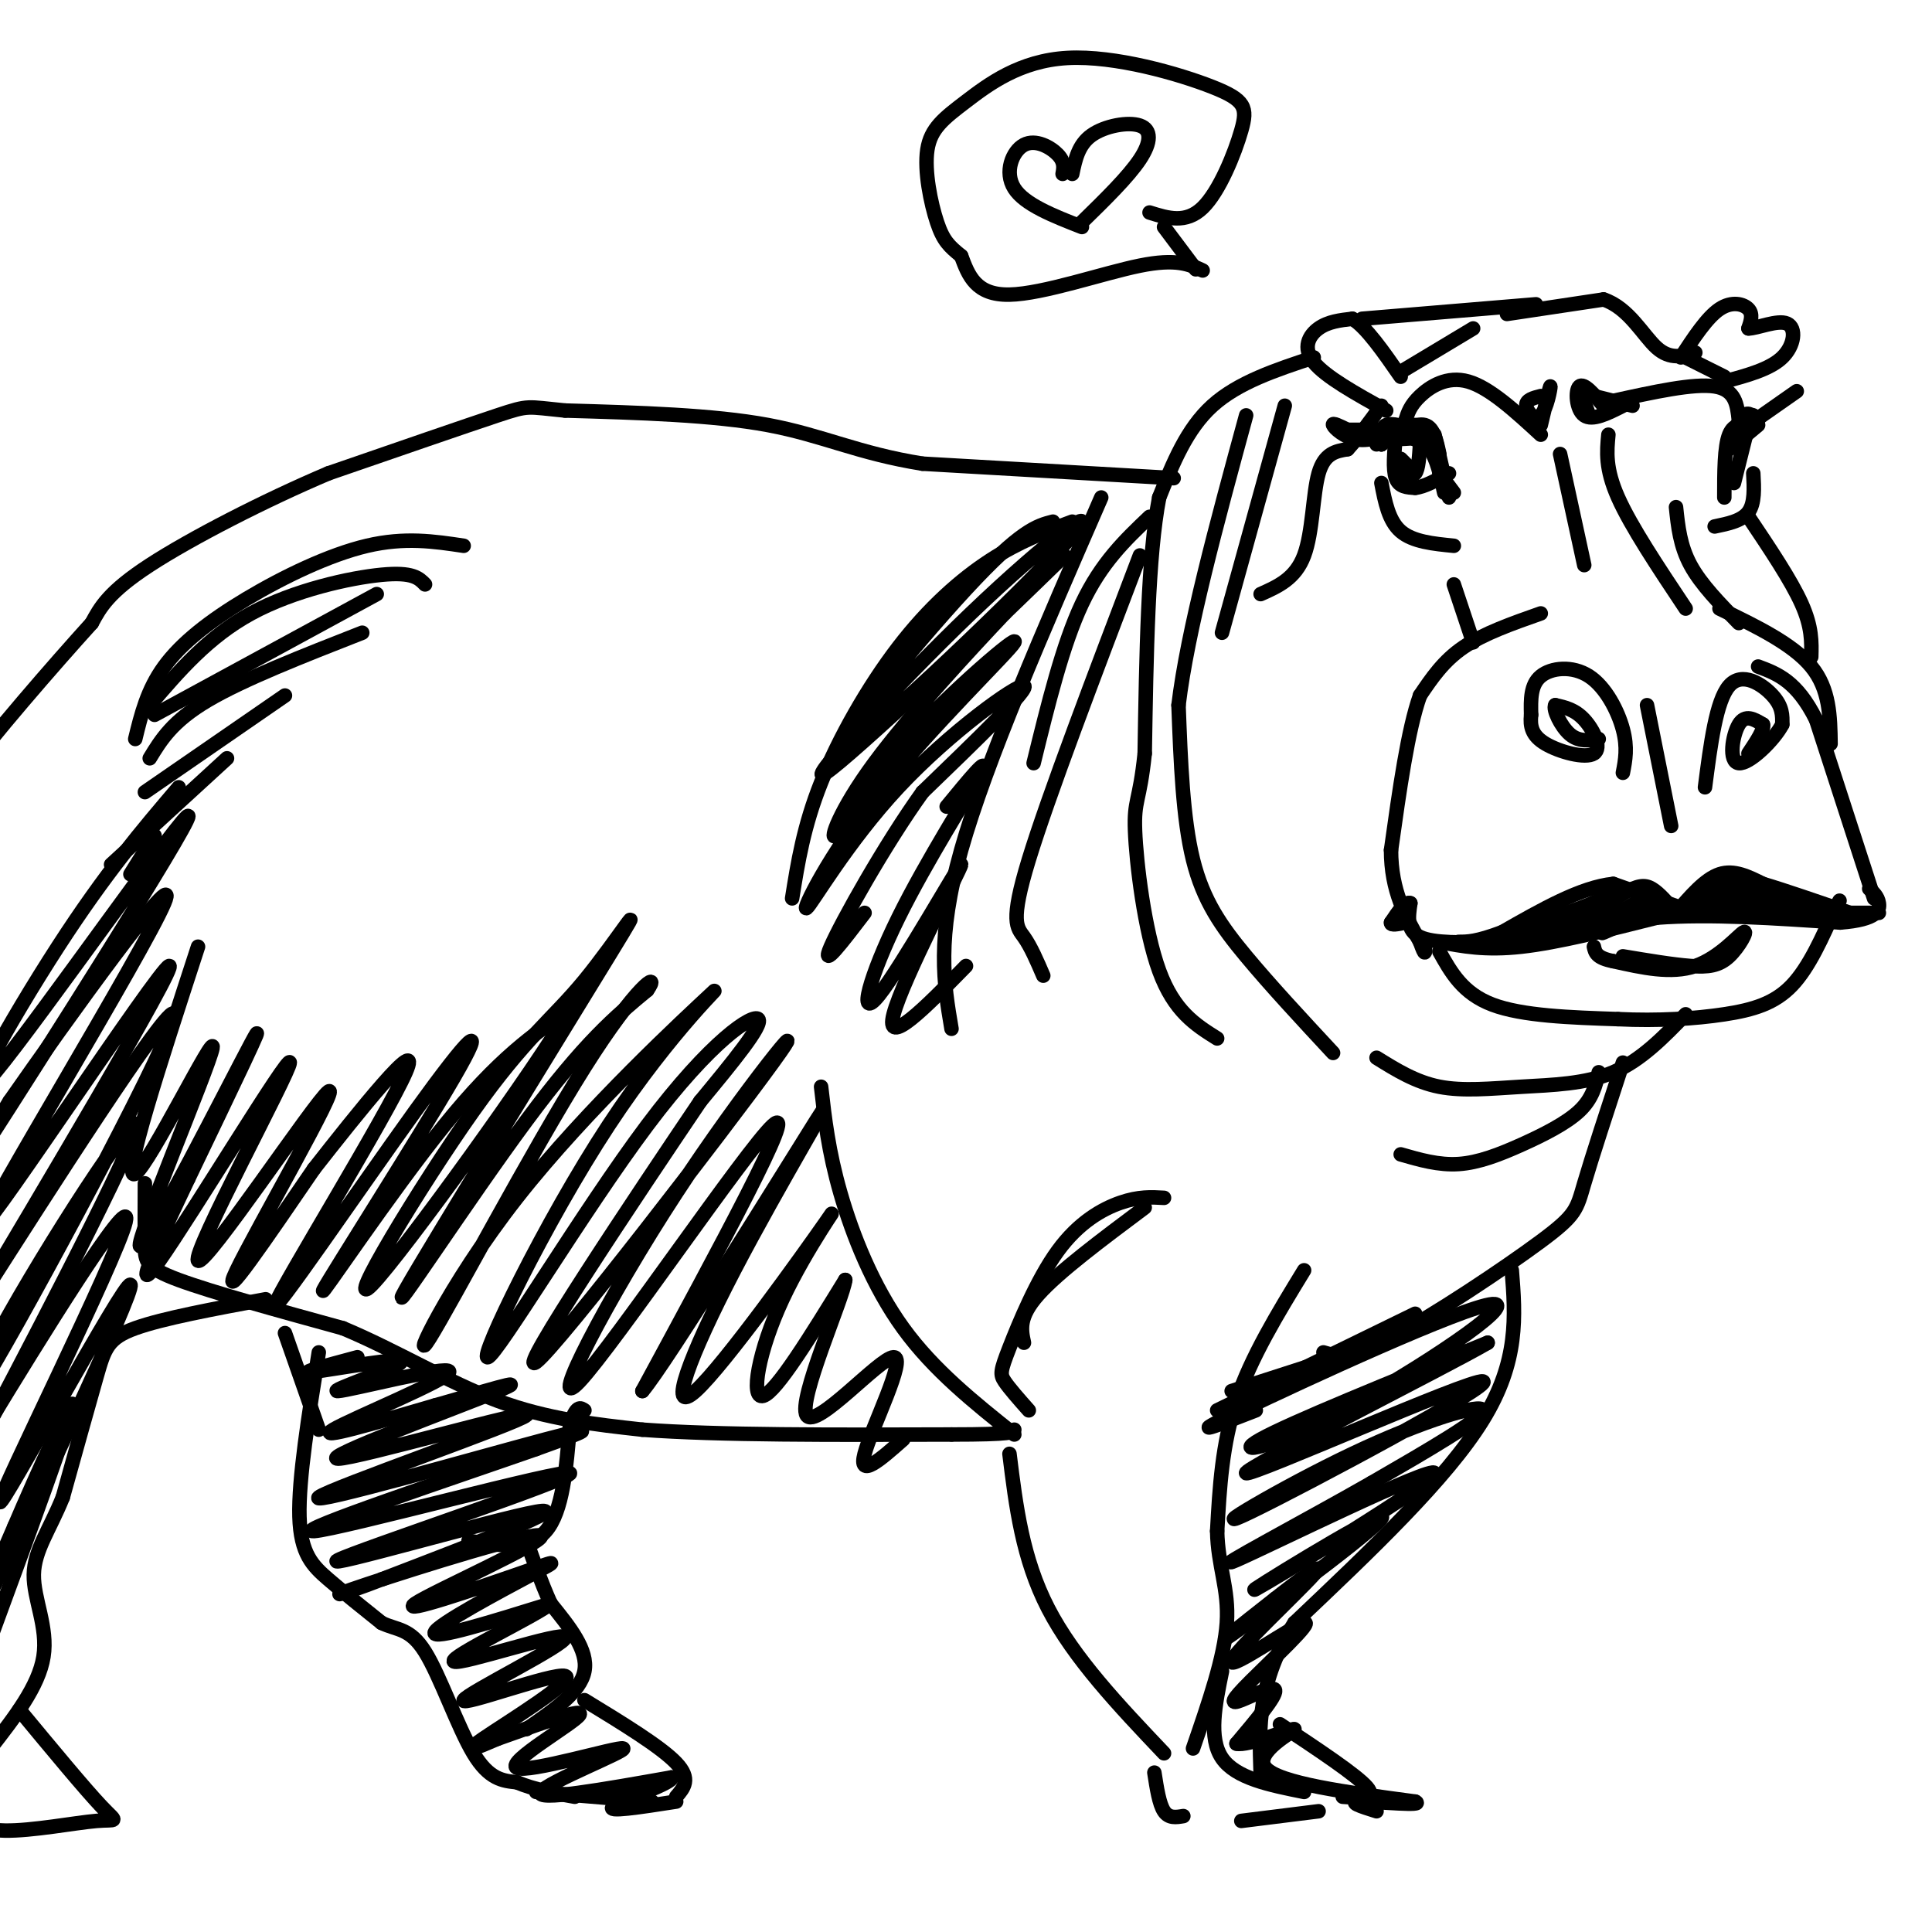 <svg viewBox='0 0 400 400' version='1.1' xmlns='http://www.w3.org/2000/svg' xmlns:xlink='http://www.w3.org/1999/xlink'><g fill='none' stroke='#000000' stroke-width='3' stroke-linecap='round' stroke-linejoin='round'><path d='M299,102c-0.750,-3.500 -1.500,-7.000 -3,-9c-1.500,-2.000 -3.750,-2.500 -6,-3'/><path d='M290,90c-1.667,-0.167 -2.833,0.917 -4,2'/><path d='M296,93c-2.583,-1.917 -5.167,-3.833 -7,-4c-1.833,-0.167 -2.917,1.417 -4,3'/><path d='M287,91c3.083,-1.750 6.167,-3.500 8,-3c1.833,0.500 2.417,3.250 3,6'/><path d='M286,91c4.533,-0.111 9.067,-0.222 10,-1c0.933,-0.778 -1.733,-2.222 -4,-2c-2.267,0.222 -4.133,2.111 -6,4'/><path d='M293,89c-2.417,-0.750 -4.833,-1.500 -6,-1c-1.167,0.500 -1.083,2.250 -1,4'/><path d='M289,90c-0.333,3.583 -0.667,7.167 0,9c0.667,1.833 2.333,1.917 4,2'/><path d='M293,101c1.833,-0.167 4.417,-1.583 7,-3'/><path d='M290,97c1.167,0.917 2.333,1.833 3,1c0.667,-0.833 0.833,-3.417 1,-6'/><path d='M294,92c0.000,-1.167 -0.500,-1.083 -1,-1'/><path d='M290,95c0.000,0.000 2.000,2.000 2,2'/><path d='M290,96c0.000,0.000 2.000,1.000 2,1'/><path d='M295,89c0.000,0.000 -7.000,-1.000 -7,-1'/><path d='M288,88c-0.333,0.000 2.333,0.500 5,1'/><path d='M288,88c0.000,0.000 6.000,1.000 6,1'/><path d='M291,88c0.000,0.000 3.000,1.000 3,1'/><path d='M290,88c0.000,0.000 4.000,1.000 4,1'/><path d='M290,88c0.000,0.000 6.000,1.000 6,1'/><path d='M297,90c0.000,0.000 3.000,13.000 3,13'/><path d='M298,98c0.000,0.000 3.000,4.000 3,4'/><path d='M357,103c0.000,-5.250 0.000,-10.500 1,-13c1.000,-2.500 3.000,-2.250 5,-2'/><path d='M364,88c0.000,0.000 -6.000,5.000 -6,5'/><path d='M364,87c-1.000,-0.917 -2.000,-1.833 -3,-1c-1.000,0.833 -2.000,3.417 -3,6'/><path d='M363,86c0.000,0.000 -5.000,6.000 -5,6'/><path d='M362,88c0.000,0.000 -3.000,12.000 -3,12'/><path d='M363,98c0.167,3.083 0.333,6.167 -1,8c-1.333,1.833 -4.167,2.417 -7,3'/><path d='M360,87c-0.333,-3.167 -0.667,-6.333 -5,-7c-4.333,-0.667 -12.667,1.167 -21,3'/><path d='M291,87c0.489,-1.533 0.978,-3.067 3,-5c2.022,-1.933 5.578,-4.267 10,-3c4.422,1.267 9.711,6.133 15,11'/><path d='M286,100c0.750,3.917 1.500,7.833 4,10c2.500,2.167 6.750,2.583 11,3'/><path d='M333,90c-0.333,3.500 -0.667,7.000 2,13c2.667,6.000 8.333,14.500 14,23'/><path d='M323,94c0.000,0.000 5.000,23.000 5,23'/><path d='M336,160c0.506,-2.607 1.012,-5.214 0,-9c-1.012,-3.786 -3.542,-8.750 -7,-11c-3.458,-2.250 -7.845,-1.786 -10,0c-2.155,1.786 -2.077,4.893 -2,8'/><path d='M317,148c-0.249,2.373 0.129,4.306 3,6c2.871,1.694 8.234,3.148 10,2c1.766,-1.148 -0.067,-4.900 -2,-7c-1.933,-2.100 -3.967,-2.550 -6,-3'/><path d='M322,146c-0.533,0.822 1.133,4.378 3,6c1.867,1.622 3.933,1.311 6,1'/><path d='M353,163c1.156,-8.956 2.311,-17.911 5,-21c2.689,-3.089 6.911,-0.311 9,2c2.089,2.311 2.044,4.156 2,6'/><path d='M369,150c-1.667,3.214 -6.833,8.250 -9,8c-2.167,-0.250 -1.333,-5.786 0,-8c1.333,-2.214 3.167,-1.107 5,0'/><path d='M365,150c0.333,1.000 -1.333,3.500 -3,6'/><path d='M341,146c0.000,0.000 5.000,25.000 5,25'/><path d='M319,127c-5.917,2.083 -11.833,4.167 -16,7c-4.167,2.833 -6.583,6.417 -9,10'/><path d='M294,144c-2.500,7.000 -4.250,19.500 -6,32'/><path d='M288,176c0.000,8.500 3.000,13.750 6,19'/><path d='M294,195c1.167,3.333 1.083,2.167 1,1'/><path d='M298,195c4.750,0.917 9.500,1.833 17,1c7.500,-0.833 17.750,-3.417 28,-6'/><path d='M343,190c11.000,-0.833 24.500,0.083 38,1'/><path d='M381,191c7.778,-0.600 8.222,-2.600 8,-4c-0.222,-1.400 -1.111,-2.200 -2,-3'/><path d='M388,186c0.000,0.000 -12.000,-37.000 -12,-37'/><path d='M376,149c-4.000,-8.000 -8.000,-9.500 -12,-11'/><path d='M356,126c7.583,3.667 15.167,7.333 19,12c3.833,4.667 3.917,10.333 4,16'/><path d='M362,107c4.417,6.583 8.833,13.167 11,18c2.167,4.833 2.083,7.917 2,11'/><path d='M347,105c0.417,4.000 0.833,8.000 3,12c2.167,4.000 6.083,8.000 10,12'/><path d='M301,121c0.000,0.000 4.000,12.000 4,12'/><path d='M298,197c2.417,4.333 4.833,8.667 11,11c6.167,2.333 16.083,2.667 26,3'/><path d='M335,211c8.274,0.405 15.958,-0.083 22,-1c6.042,-0.917 10.440,-2.262 14,-6c3.560,-3.738 6.280,-9.869 9,-16'/><path d='M380,188c1.500,-2.667 0.750,-1.333 0,0'/><path d='M349,210c-4.619,4.768 -9.238,9.536 -15,12c-5.762,2.464 -12.667,2.625 -19,3c-6.333,0.375 -12.095,0.964 -17,0c-4.905,-0.964 -8.952,-3.482 -13,-6'/><path d='M331,222c-0.649,2.720 -1.298,5.440 -4,8c-2.702,2.560 -7.458,4.958 -12,7c-4.542,2.042 -8.869,3.726 -13,4c-4.131,0.274 -8.065,-0.863 -12,-2'/><path d='M336,220c-3.202,9.786 -6.405,19.571 -8,25c-1.595,5.429 -1.583,6.500 -9,12c-7.417,5.500 -22.262,15.429 -31,20c-8.738,4.571 -11.369,3.786 -14,3'/><path d='M276,218c-6.444,-6.933 -12.889,-13.867 -18,-20c-5.111,-6.133 -8.889,-11.467 -11,-20c-2.111,-8.533 -2.556,-20.267 -3,-32'/><path d='M244,146c1.833,-15.333 7.917,-37.667 14,-60'/><path d='M253,131c0.000,0.000 13.000,-47.000 13,-47'/><path d='M261,123c3.600,-1.600 7.200,-3.200 9,-8c1.800,-4.800 1.800,-12.800 3,-17c1.200,-4.200 3.600,-4.600 6,-5'/><path d='M279,93c2.167,-2.333 4.583,-5.667 7,-9'/><path d='M287,85c-6.289,-3.489 -12.578,-6.978 -15,-10c-2.422,-3.022 -0.978,-5.578 1,-7c1.978,-1.422 4.489,-1.711 7,-2'/><path d='M280,66c2.833,1.667 6.417,6.833 10,12'/><path d='M290,77c0.000,0.000 15.000,-9.000 15,-9'/><path d='M312,65c0.000,0.000 20.000,-3.000 20,-3'/><path d='M332,62c5.200,1.711 8.200,7.489 11,10c2.800,2.511 5.400,1.756 8,1'/><path d='M348,74c2.711,-4.133 5.422,-8.267 8,-10c2.578,-1.733 5.022,-1.067 6,0c0.978,1.067 0.489,2.533 0,4'/><path d='M362,68c1.726,0.036 6.042,-1.875 8,-1c1.958,0.875 1.560,4.536 -1,7c-2.560,2.464 -7.280,3.732 -12,5'/><path d='M349,74c0.000,0.000 8.000,4.000 8,4'/><path d='M318,63c0.000,0.000 -36.000,3.000 -36,3'/><path d='M272,74c-7.833,2.583 -15.667,5.167 -21,10c-5.333,4.833 -8.167,11.917 -11,19'/><path d='M240,103c-2.333,12.000 -2.667,32.500 -3,53'/><path d='M237,156c-1.071,10.262 -2.250,9.417 -2,16c0.250,6.583 1.929,20.595 5,29c3.071,8.405 7.536,11.202 12,14'/><path d='M238,107c-5.000,4.750 -10.000,9.500 -14,18c-4.000,8.500 -7.000,20.750 -10,33'/><path d='M236,115c-9.511,25.000 -19.022,50.000 -23,63c-3.978,13.000 -2.422,14.000 -1,16c1.422,2.000 2.711,5.000 4,8'/><path d='M243,99c0.000,0.000 -52.000,-3.000 -52,-3'/><path d='M191,96c-13.333,-2.111 -20.667,-5.889 -32,-8c-11.333,-2.111 -26.667,-2.556 -42,-3'/><path d='M117,85c-8.089,-0.778 -7.311,-1.222 -14,1c-6.689,2.222 -20.844,7.111 -35,12'/><path d='M68,98c-13.133,5.556 -28.467,13.444 -37,19c-8.533,5.556 -10.267,8.778 -12,12'/><path d='M19,129c-7.733,8.533 -21.067,23.867 -27,32c-5.933,8.133 -4.467,9.067 -3,10'/><path d='M96,113c-6.095,-0.917 -12.190,-1.833 -20,0c-7.810,1.833 -17.333,6.417 -25,11c-7.667,4.583 -13.476,9.167 -17,14c-3.524,4.833 -4.762,9.917 -6,15'/><path d='M88,121c-1.267,-1.311 -2.533,-2.622 -9,-2c-6.467,0.622 -18.133,3.178 -27,8c-8.867,4.822 -14.933,11.911 -21,19'/><path d='M78,123c0.000,0.000 -46.000,25.000 -46,25'/><path d='M75,131c-12.333,4.833 -24.667,9.667 -32,14c-7.333,4.333 -9.667,8.167 -12,12'/><path d='M59,144c0.000,0.000 -29.000,20.000 -29,20'/><path d='M47,157c0.000,0.000 -24.000,22.000 -24,22'/><path d='M32,173c0.000,0.000 -5.000,8.000 -5,8'/><path d='M228,103c-11.917,27.333 -23.833,54.667 -29,73c-5.167,18.333 -3.583,27.667 -2,37'/><path d='M222,108c-5.476,2.036 -10.952,4.071 -17,8c-6.048,3.929 -12.667,9.750 -19,18c-6.333,8.250 -12.381,18.929 -16,28c-3.619,9.071 -4.810,16.536 -6,24'/><path d='M218,108c-3.310,0.849 -6.620,1.699 -18,14c-11.380,12.301 -30.830,36.055 -25,33c5.830,-3.055 36.941,-32.918 46,-43c9.059,-10.082 -3.933,-0.383 -20,15c-16.067,15.383 -35.210,36.449 -30,33c5.210,-3.449 34.774,-31.414 45,-41c10.226,-9.586 1.113,-0.793 -8,8'/><path d='M208,127c-6.747,7.138 -19.613,20.982 -27,31c-7.387,10.018 -9.295,16.209 -8,15c1.295,-1.209 5.794,-9.820 15,-20c9.206,-10.180 23.120,-21.931 22,-20c-1.120,1.931 -17.275,17.542 -28,31c-10.725,13.458 -16.019,24.762 -15,24c1.019,-0.762 8.351,-13.590 19,-25c10.649,-11.410 24.614,-21.403 26,-21c1.386,0.403 -9.807,11.201 -21,22'/><path d='M191,164c-7.800,10.844 -16.800,26.956 -19,32c-2.200,5.044 2.400,-0.978 7,-7'/><path d='M196,167c4.588,-5.581 9.176,-11.162 7,-7c-2.176,4.162 -11.116,18.065 -17,30c-5.884,11.935 -8.711,21.900 -4,16c4.711,-5.900 16.961,-27.665 17,-27c0.039,0.665 -12.132,23.762 -14,31c-1.868,7.238 6.566,-1.381 15,-10'/><path d='M30,245c-0.022,4.933 -0.044,9.867 0,13c0.044,3.133 0.156,4.467 7,7c6.844,2.533 20.422,6.267 34,10'/><path d='M71,275c11.067,4.622 21.733,11.178 32,15c10.267,3.822 20.133,4.911 30,6'/><path d='M133,296c15.667,1.167 39.833,1.083 64,1'/><path d='M197,297c12.833,0.000 12.917,-0.500 13,-1'/><path d='M170,225c0.756,6.667 1.511,13.333 4,22c2.489,8.667 6.711,19.333 13,28c6.289,8.667 14.644,15.333 23,22'/><path d='M241,248c-2.619,-0.150 -5.238,-0.300 -9,1c-3.762,1.300 -8.668,4.049 -13,10c-4.332,5.951 -8.089,15.102 -10,20c-1.911,4.898 -1.974,5.542 -1,7c0.974,1.458 2.987,3.729 5,6'/><path d='M212,278c-0.583,-2.667 -1.167,-5.333 3,-10c4.167,-4.667 13.083,-11.333 22,-18'/><path d='M270,263c-5.500,9.000 -11.000,18.000 -14,27c-3.000,9.000 -3.500,18.000 -4,27'/><path d='M252,317c0.133,7.267 2.467,11.933 2,19c-0.467,7.067 -3.733,16.533 -7,26'/><path d='M209,301c1.333,10.833 2.667,21.667 8,32c5.333,10.333 14.667,20.167 24,30'/><path d='M313,263c0.750,9.417 1.500,18.833 -6,31c-7.500,12.167 -23.250,27.083 -39,42'/><path d='M268,336c-7.667,12.167 -7.333,21.583 -7,31'/><path d='M255,288c0.000,0.000 31.000,-10.000 31,-10'/><path d='M293,272c0.000,0.000 -41.000,20.000 -41,20'/><path d='M59,276c0.000,0.000 7.000,20.000 7,20'/><path d='M66,280c-2.111,13.111 -4.222,26.222 -4,34c0.222,7.778 2.778,10.222 6,13c3.222,2.778 7.111,5.889 11,9'/><path d='M79,336c3.250,1.571 5.875,1.000 9,6c3.125,5.000 6.750,15.571 10,21c3.250,5.429 6.125,5.714 9,6'/><path d='M107,369c3.500,1.500 7.750,2.250 12,3'/><path d='M111,371c0.000,0.000 24.000,2.000 24,2'/><path d='M109,358c5.583,-3.833 11.167,-7.667 12,-12c0.833,-4.333 -3.083,-9.167 -7,-14'/><path d='M114,332c-2.000,-4.500 -3.500,-8.750 -5,-13'/><path d='M97,319c6.250,1.000 12.500,2.000 16,-2c3.500,-4.000 4.250,-13.000 5,-22'/><path d='M118,295c1.333,-4.167 2.167,-3.583 3,-3'/><path d='M253,346c-1.417,6.917 -2.833,13.833 0,18c2.833,4.167 9.917,5.583 17,7'/><path d='M239,367c0.500,3.250 1.000,6.500 2,8c1.000,1.500 2.500,1.250 4,1'/><path d='M257,377c0.000,0.000 16.000,-2.000 16,-2'/><path d='M265,357c7.917,5.250 15.833,10.500 18,13c2.167,2.500 -1.417,2.250 -5,2'/><path d='M121,352c7.917,4.833 15.833,9.667 19,13c3.167,3.333 1.583,5.167 0,7'/><path d='M55,269c-10.667,1.978 -21.333,3.956 -27,6c-5.667,2.044 -6.333,4.156 -8,10c-1.667,5.844 -4.333,15.422 -7,25'/><path d='M13,310c-2.690,6.702 -5.917,10.958 -6,16c-0.083,5.042 2.976,10.869 2,17c-0.976,6.131 -5.988,12.565 -11,19'/><path d='M-2,362c-1.833,3.167 -0.917,1.583 0,0'/><path d='M4,354c6.792,8.196 13.583,16.393 17,20c3.417,3.607 3.458,2.625 -1,3c-4.458,0.375 -13.417,2.107 -19,2c-5.583,-0.107 -7.792,-2.054 -10,-4'/><path d='M-9,375c-1.667,-0.667 -0.833,-0.333 0,0'/><path d='M37,163c-7.539,8.841 -15.078,17.681 -25,33c-9.922,15.319 -22.226,37.116 -13,26c9.226,-11.116 39.984,-55.147 40,-53c0.016,2.147 -30.710,50.470 -42,68c-11.290,17.530 -3.145,4.265 5,-9'/><path d='M2,228c11.056,-15.846 36.197,-50.962 32,-41c-4.197,9.962 -37.733,65.000 -37,66c0.733,1.000 35.736,-52.038 38,-53c2.264,-0.962 -28.210,50.154 -40,70c-11.790,19.846 -4.895,8.423 2,-3'/><path d='M-3,267c11.285,-17.664 38.499,-60.325 39,-57c0.501,3.325 -25.711,52.637 -37,72c-11.289,19.363 -7.655,8.778 3,-10c10.655,-18.778 28.330,-45.748 26,-38c-2.330,7.748 -24.666,50.214 -33,66c-8.334,15.786 -2.667,4.893 3,-6'/><path d='M-2,294c8.956,-14.761 29.844,-48.662 28,-41c-1.844,7.662 -26.422,56.889 -26,58c0.422,1.111 25.844,-45.893 27,-45c1.156,0.893 -21.956,49.684 -30,66c-8.044,16.316 -1.022,0.158 6,-16'/><path d='M3,316c4.400,-10.311 12.400,-28.089 12,-25c-0.400,3.089 -9.200,27.044 -18,51'/><path d='M41,196c-7.965,24.431 -15.930,48.861 -13,47c2.930,-1.861 16.754,-30.014 16,-26c-0.754,4.014 -16.088,40.196 -15,41c1.088,0.804 18.596,-33.770 23,-42c4.404,-8.230 -4.298,9.885 -13,28'/><path d='M39,244c-5.461,11.536 -12.612,26.378 -6,17c6.612,-9.378 26.987,-42.974 27,-41c0.013,1.974 -20.337,39.519 -19,41c1.337,1.481 24.360,-33.101 27,-35c2.640,-1.899 -15.103,28.886 -19,37c-3.897,8.114 6.051,-6.443 16,-21'/><path d='M65,242c8.816,-11.251 22.858,-28.880 19,-20c-3.858,8.880 -25.614,44.269 -27,48c-1.386,3.731 17.598,-24.196 29,-40c11.402,-15.804 15.221,-19.483 8,-7c-7.221,12.483 -25.483,41.130 -27,44c-1.517,2.870 13.709,-20.037 25,-34c11.291,-13.963 18.645,-18.981 26,-24'/><path d='M118,209c-6.242,11.055 -34.845,50.691 -41,57c-6.155,6.309 10.140,-20.710 21,-36c10.860,-15.290 16.286,-18.851 23,-27c6.714,-8.149 14.717,-20.885 5,-5c-9.717,15.885 -37.155,60.392 -42,69c-4.845,8.608 12.901,-18.683 25,-35c12.099,-16.317 18.549,-21.658 25,-27'/><path d='M134,205c2.969,-4.227 -2.108,-1.295 -13,16c-10.892,17.295 -27.598,48.953 -32,56c-4.402,7.047 3.499,-10.515 18,-29c14.501,-18.485 35.603,-37.892 40,-42c4.397,-4.108 -7.910,7.081 -21,27c-13.090,19.919 -26.962,48.566 -25,48c1.962,-0.566 19.759,-30.345 33,-48c13.241,-17.655 21.926,-23.187 23,-22c1.074,1.187 -5.463,9.094 -12,17'/><path d='M145,228c-12.717,18.820 -38.510,57.368 -34,54c4.510,-3.368 39.325,-48.654 49,-62c9.675,-13.346 -5.788,5.247 -20,27c-14.212,21.753 -27.172,46.664 -20,39c7.172,-7.664 34.478,-47.904 40,-53c5.522,-5.096 -10.739,24.952 -27,55'/><path d='M133,288c4.753,-5.487 30.135,-46.703 36,-56c5.865,-9.297 -7.786,13.326 -17,31c-9.214,17.674 -13.991,30.399 -8,25c5.991,-5.399 22.750,-28.921 27,-35c4.250,-6.079 -4.010,5.287 -9,16c-4.990,10.713 -6.712,20.775 -4,20c2.712,-0.775 9.856,-12.388 17,-24'/><path d='M175,265c-0.394,3.684 -9.879,24.895 -8,28c1.879,3.105 15.121,-11.895 18,-12c2.879,-0.105 -4.606,14.684 -6,20c-1.394,5.316 3.303,1.158 8,-3'/><path d='M74,281c-6.484,1.737 -12.968,3.474 -9,3c3.968,-0.474 18.386,-3.157 18,-2c-0.386,1.157 -15.578,6.156 -13,6c2.578,-0.156 22.925,-5.465 23,-4c0.075,1.465 -20.121,9.704 -24,12c-3.879,2.296 8.561,-1.352 21,-5'/><path d='M90,291c9.071,-2.537 21.250,-6.380 13,-3c-8.250,3.380 -36.929,13.983 -33,14c3.929,0.017 40.465,-10.552 39,-9c-1.465,1.552 -40.933,15.226 -43,17c-2.067,1.774 33.267,-8.350 47,-12c13.733,-3.650 5.867,-0.825 -2,2'/><path d='M111,300c-14.926,5.235 -51.243,17.323 -46,17c5.243,-0.323 52.044,-13.056 53,-12c0.956,1.056 -43.935,15.900 -48,18c-4.065,2.100 32.696,-8.543 41,-10c8.304,-1.457 -11.848,6.271 -32,14'/><path d='M79,327c-8.318,3.249 -13.113,4.371 -3,1c10.113,-3.371 35.133,-11.236 36,-10c0.867,1.236 -22.420,11.574 -26,14c-3.580,2.426 12.545,-3.061 21,-6c8.455,-2.939 9.238,-3.330 3,0c-6.238,3.330 -19.497,10.380 -20,12c-0.503,1.620 11.748,-2.190 24,-6'/><path d='M114,332c-2.666,2.341 -21.331,11.194 -20,12c1.331,0.806 22.658,-6.436 23,-5c0.342,1.436 -20.300,11.550 -21,13c-0.700,1.450 18.542,-5.763 21,-5c2.458,0.763 -11.869,9.504 -17,13c-5.131,3.496 -1.065,1.748 3,0'/><path d='M103,360c5.556,-1.906 17.947,-6.671 17,-5c-0.947,1.671 -15.233,9.778 -13,11c2.233,1.222 20.986,-4.440 22,-4c1.014,0.440 -15.710,6.983 -17,9c-1.290,2.017 12.855,-0.491 27,-3'/><path d='M139,368c0.956,0.911 -10.156,4.689 -12,6c-1.844,1.311 5.578,0.156 13,-1'/><path d='M260,292c-7.885,3.078 -15.770,6.156 -3,0c12.770,-6.156 46.196,-21.547 52,-22c5.804,-0.453 -16.014,14.032 -31,22c-14.986,7.968 -23.139,9.419 -17,6c6.139,-3.419 26.569,-11.710 47,-20'/><path d='M308,278c-7.863,4.652 -51.022,26.282 -50,27c1.022,0.718 46.224,-19.476 49,-19c2.776,0.476 -36.874,21.622 -48,27c-11.126,5.378 6.274,-5.014 21,-12c14.726,-6.986 26.779,-10.568 27,-9c0.221,1.568 -11.389,8.284 -23,15'/><path d='M284,307c-13.138,7.520 -34.483,18.820 -28,16c6.483,-2.820 40.792,-19.761 41,-18c0.208,1.761 -33.687,22.225 -37,24c-3.313,1.775 23.954,-15.137 26,-15c2.046,0.137 -21.130,17.325 -29,23c-7.870,5.675 -0.435,-0.162 7,-6'/><path d='M264,331c4.213,-3.330 11.247,-8.653 8,-5c-3.247,3.653 -16.775,16.284 -17,18c-0.225,1.716 12.854,-7.482 15,-8c2.146,-0.518 -6.641,7.645 -11,12c-4.359,4.355 -4.289,4.903 -2,4c2.289,-0.903 6.797,-3.258 7,-2c0.203,1.258 -3.898,6.129 -8,11'/><path d='M256,361c2.202,0.631 11.708,-3.292 12,-3c0.292,0.292 -8.631,4.798 -6,8c2.631,3.202 16.815,5.101 31,7'/><path d='M293,373c2.244,1.000 -7.644,0.000 -11,0c-3.356,0.000 -0.178,1.000 3,2'/><path d='M336,84c-3.156,1.600 -6.311,3.200 -8,2c-1.689,-1.200 -1.911,-5.200 -1,-6c0.911,-0.800 2.956,1.600 5,4'/><path d='M332,84c1.167,0.500 1.583,-0.250 2,-1'/><path d='M330,82c0.000,0.000 8.000,2.000 8,2'/><path d='M327,84c-0.167,-1.667 -0.333,-3.333 0,-3c0.333,0.333 1.167,2.667 2,5'/><path d='M319,88c0.964,-4.107 1.929,-8.214 2,-8c0.071,0.214 -0.750,4.750 -2,6c-1.250,1.250 -2.929,-0.786 -3,-2c-0.071,-1.214 1.464,-1.607 3,-2'/><path d='M290,89c-3.178,1.200 -6.356,2.400 -9,2c-2.644,-0.400 -4.756,-2.400 -5,-3c-0.244,-0.600 1.378,0.200 3,1'/><path d='M279,89c3.222,0.156 9.778,0.044 10,0c0.222,-0.044 -5.889,-0.022 -12,0'/><path d='M362,88c5.000,-3.500 10.000,-7.000 10,-7c0.000,0.000 -5.000,3.500 -10,7'/><path d='M311,195c3.917,-0.167 7.833,-0.333 12,-2c4.167,-1.667 8.583,-4.833 13,-8'/><path d='M336,185c3.133,-1.689 4.467,-1.911 6,-1c1.533,0.911 3.267,2.956 5,5'/><path d='M338,188c2.541,-1.156 5.081,-2.313 3,-1c-2.081,1.313 -8.785,5.094 -8,5c0.785,-0.094 9.057,-4.064 9,-4c-0.057,0.064 -8.445,4.161 -10,5c-1.555,0.839 3.722,-1.581 9,-4'/><path d='M341,189c0.048,-0.190 -4.333,1.333 -4,1c0.333,-0.333 5.381,-2.524 7,-3c1.619,-0.476 -0.190,0.762 -2,2'/><path d='M342,187c0.000,0.000 -12.000,4.000 -12,4'/><path d='M342,185c0.000,0.000 -14.000,8.000 -14,8'/><path d='M347,189c3.000,-3.500 6.000,-7.000 9,-8c3.000,-1.000 6.000,0.500 9,2'/><path d='M365,183c4.500,1.333 11.250,3.667 18,6'/><path d='M354,186c4.745,-1.809 9.490,-3.617 8,-3c-1.490,0.617 -9.214,3.660 -8,4c1.214,0.340 11.365,-2.024 11,-2c-0.365,0.024 -11.247,2.435 -13,3c-1.753,0.565 5.624,-0.718 13,-2'/><path d='M365,186c4.167,0.167 8.083,1.583 12,3'/><path d='M359,187c0.000,0.000 22.000,2.000 22,2'/><path d='M362,187c7.222,1.622 14.444,3.244 13,2c-1.444,-1.244 -11.556,-5.356 -17,-6c-5.444,-0.644 -6.222,2.178 -7,5'/><path d='M359,184c0.000,0.000 -11.000,4.000 -11,4'/><path d='M351,189c0.000,0.000 -17.000,-6.000 -17,-6'/><path d='M334,183c-6.667,0.667 -14.833,5.333 -23,10'/><path d='M311,193c-5.333,2.000 -7.167,2.000 -9,2'/><path d='M332,186c0.000,0.000 -20.000,9.000 -20,9'/><path d='M336,185c0.000,0.000 -29.000,10.000 -29,10'/><path d='M335,185c0.000,0.000 -26.000,10.000 -26,10'/><path d='M309,195c-6.083,0.167 -12.167,0.333 -15,-1c-2.833,-1.333 -2.417,-4.167 -2,-7'/><path d='M292,187c-1.000,-0.500 -2.500,1.750 -4,4'/><path d='M288,191c-0.167,0.667 1.417,0.333 3,0'/><path d='M380,189c0.000,0.000 9.000,0.000 9,0'/><path d='M336,198c5.155,0.863 10.309,1.726 14,2c3.691,0.274 5.917,-0.040 8,-2c2.083,-1.960 4.022,-5.566 3,-5c-1.022,0.566 -5.006,5.305 -10,7c-4.994,1.695 -10.997,0.348 -17,-1'/><path d='M334,199c-3.500,-0.667 -3.750,-1.833 -4,-3'/><path d='M241,47c0.000,0.000 6.000,8.000 6,8'/><path d='M247,55c1.000,1.333 0.500,0.667 0,0'/><path d='M249,56c-2.711,-1.267 -5.422,-2.533 -13,-1c-7.578,1.533 -20.022,5.867 -27,6c-6.978,0.133 -8.489,-3.933 -10,-8'/><path d='M199,53c-2.487,-2.031 -3.704,-3.107 -5,-7c-1.296,-3.893 -2.671,-10.602 -2,-15c0.671,-4.398 3.388,-6.486 8,-10c4.612,-3.514 11.120,-8.453 21,-9c9.880,-0.547 23.133,3.297 30,6c6.867,2.703 7.349,4.266 6,9c-1.349,4.734 -4.528,12.638 -8,16c-3.472,3.362 -7.236,2.181 -11,1'/><path d='M222,36c0.631,-3.024 1.262,-6.048 4,-8c2.738,-1.952 7.583,-2.833 10,-2c2.417,0.833 2.405,3.381 0,7c-2.405,3.619 -7.202,8.310 -12,13'/><path d='M220,36c0.226,-1.244 0.452,-2.488 -1,-4c-1.452,-1.512 -4.583,-3.292 -7,-2c-2.417,1.292 -4.119,5.655 -2,9c2.119,3.345 8.060,5.673 14,8'/></g>
</svg>